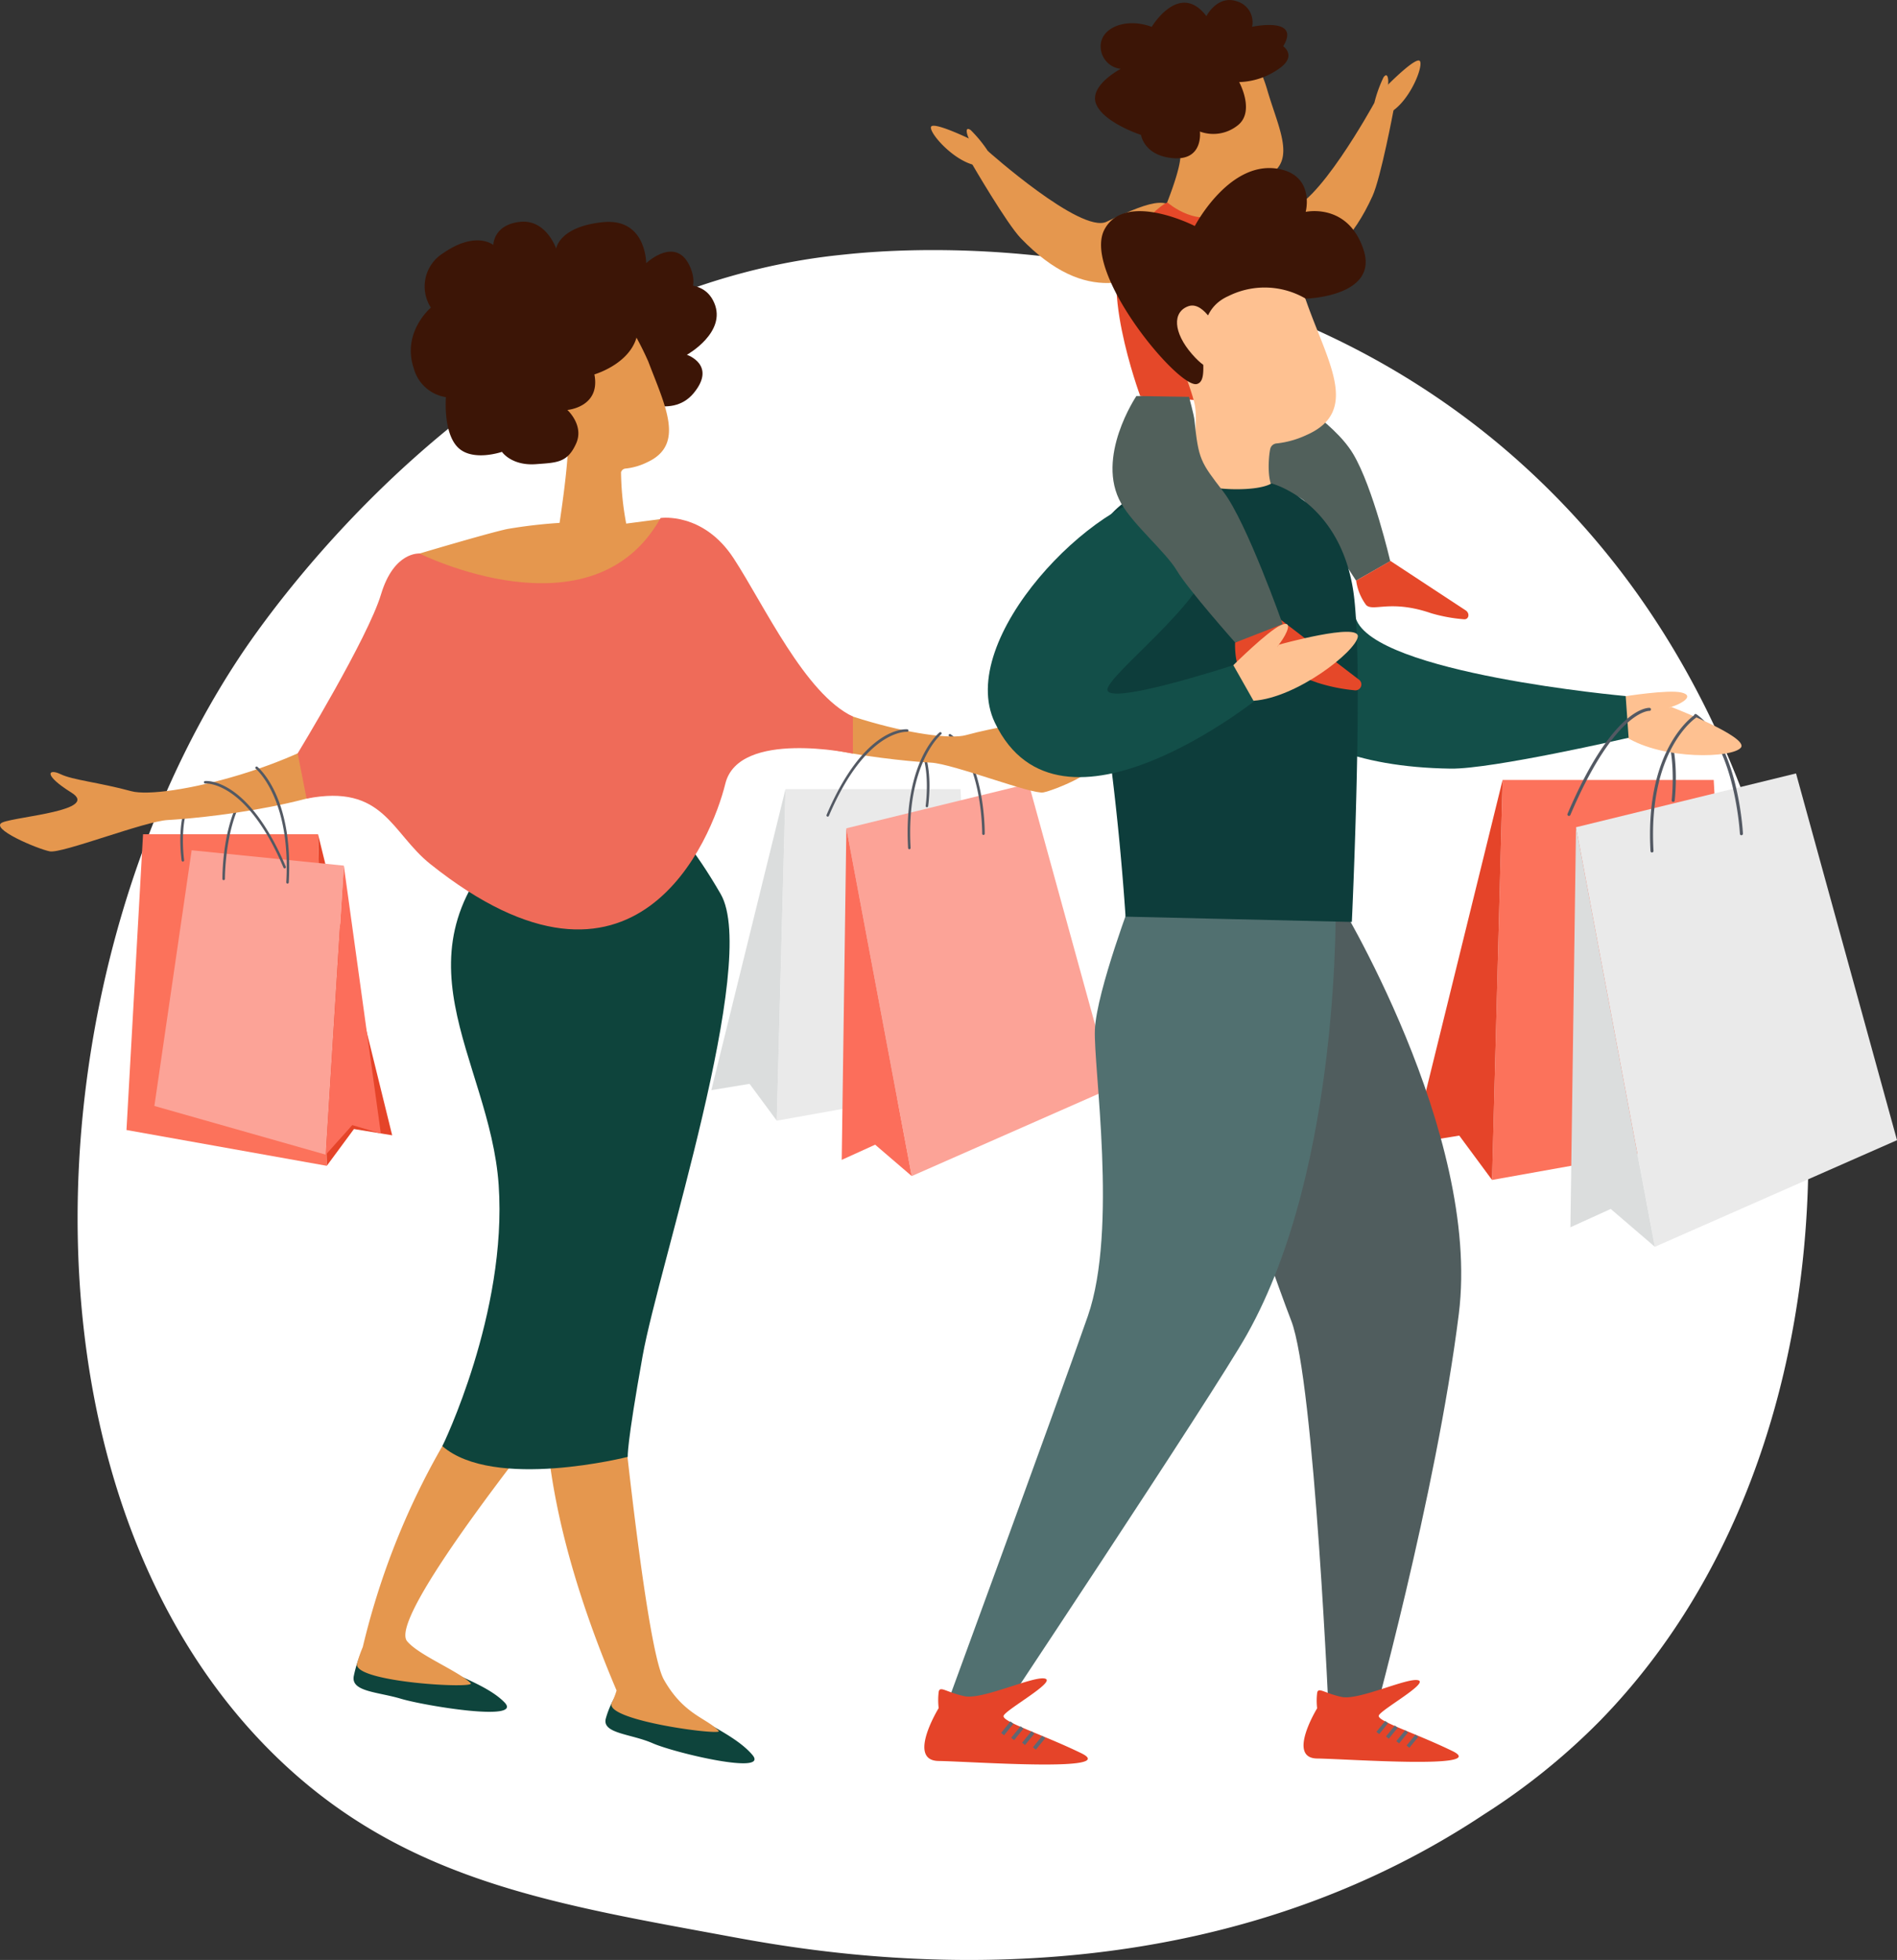 <svg xmlns="http://www.w3.org/2000/svg" width="242.158" height="250.096" viewBox="0 0 242.158 250.096">
  <rect x="0" y="0" width="242.158" height="250.096" fill="#333333" stroke="none"/>
  <g id="Groupe_499" data-name="Groupe 499" transform="translate(3135.603 -2239.903)">
    <path id="Tracé_935" data-name="Tracé 935" d="M3830.2,1705.374a84.381,84.381,0,0,1-14.836,11.969c-38.423,25.5-82.345,18.149-95.924,15.637-21.909-4.053-40.4-6.912-56.293-21.18-36.106-32.421-34.35-100.054-6.76-141.95,3.271-4.968,30.819-45.553,74.836-51.271,1.077-.14,1.879-.219,2.583-.293,6.81-.717,49.006-4.5,83.412,24.151a102.216,102.216,0,0,1,20.2,22.78C3864.293,1606.469,3864.379,1670.359,3830.2,1705.374Z" transform="translate(-6761.54 754.086)" fill="#fff"/>
    <g id="Groupe_348" data-name="Groupe 348" transform="translate(-3135.603 2239.903)">
      <g id="Groupe_321" data-name="Groupe 321" transform="translate(0 28.283)">
        <path id="Tracé_859" data-name="Tracé 859" d="M112.737,97.132s5.349,3.256,8.315-.349-.873-4.884-.873-4.884,5.117-2.849,3.489-6.629-6.512-1.686-6.512-1.686l-7.442,4.535Z" transform="translate(-32.496 -74.91)" fill="#3c1506"/>
        <g id="Groupe_306" data-name="Groupe 306" transform="translate(16.145 78.169)">
          <path id="Tracé_860" data-name="Tracé 860" d="M40.232,165.154H62.57l1.117,42.31-25.571-4.57Z" transform="translate(-38.116 -165.154)" fill="#fc725b"/>
          <path id="Tracé_861" data-name="Tracé 861" d="M67.9,207.464l-1.117-42.31,9.465,38.415-4.88-.8Z" transform="translate(-42.33 -165.154)" fill="#e54429"/>
        </g>
        <g id="Groupe_307" data-name="Groupe 307" transform="translate(19.709 80.214)">
          <path id="Tracé_862" data-name="Tracé 862" d="M47.051,167.551l19.422,1.958-2.3,36.884-21.88-6.215Z" transform="translate(-42.295 -167.551)" fill="#fca397"/>
          <path id="Tracé_863" data-name="Tracé 863" d="M67.945,206.731l2.3-36.884,4.729,34.194-3.65-1.084Z" transform="translate(-46.065 -167.889)" fill="#fc6e5b"/>
        </g>
        <g id="Groupe_308" data-name="Groupe 308" transform="translate(28.392 71.147)">
          <path id="Tracé_864" data-name="Tracé 864" d="M52.634,169.8a.16.16,0,0,1-.16-.159c0-.389-.028-9.567,4.347-12.688a.161.161,0,0,1,.186.262c-4.239,3.023-4.213,12.329-4.212,12.423a.16.16,0,0,1-.16.161Z" transform="translate(-52.474 -156.921)" fill="#535963"/>
        </g>
        <g id="Groupe_309" data-name="Groupe 309" transform="translate(90.808 72.405)">
          <path id="Tracé_865" data-name="Tracé 865" d="M158.887,158.4H136.549l-1.117,42.31L161,196.137Z" transform="translate(-127.084 -158.397)" fill="#eaeaea"/>
          <path id="Tracé_866" data-name="Tracé 866" d="M133.993,200.707l1.117-42.31-9.465,38.415,4.88-.8Z" transform="translate(-125.646 -158.397)" fill="#dbdddd"/>
        </g>
        <g id="Groupe_310" data-name="Groupe 310" transform="translate(107.448 71.717)">
          <path id="Tracé_867" data-name="Tracé 867" d="M169.128,157.59l-23.279,5.693,8.342,44.378,25.622-11.279Z" transform="translate(-145.255 -157.59)" fill="#fca397"/>
          <path id="Tracé_868" data-name="Tracé 868" d="M154.089,208.641l-8.342-44.378-.594,42.312,4.267-1.939Z" transform="translate(-145.153 -158.571)" fill="#fc6e5b"/>
        </g>
        <g id="Groupe_311" data-name="Groupe 311" transform="translate(23.02 72.138)">
          <path id="Tracé_869" data-name="Tracé 869" d="M46.5,167.6a.16.16,0,0,1-.159-.137c-.045-.31-1.06-7.63,2.506-9.363a.16.16,0,1,1,.14.288c-3.356,1.631-2.339,8.956-2.328,9.029a.162.162,0,0,1-.136.183Z" transform="translate(-46.176 -158.083)" fill="#535963"/>
        </g>
        <g id="Groupe_312" data-name="Groupe 312" transform="translate(121.104 65.383)">
          <path id="Tracé_870" data-name="Tracé 870" d="M165.6,163.04h0a.16.16,0,0,1-.16-.161c0-.094.027-9.4-4.212-12.423a.161.161,0,1,1,.187-.262c4.375,3.12,4.35,12.3,4.347,12.688A.16.16,0,0,1,165.6,163.04Z" transform="translate(-161.163 -150.164)" fill="#535963"/>
        </g>
        <g id="Groupe_313" data-name="Groupe 313" transform="translate(115.746 65.211)">
          <path id="Tracé_871" data-name="Tracé 871" d="M157.459,159.48l-.023,0a.16.16,0,0,1-.137-.182c.011-.074,1.028-7.4-2.328-9.029a.16.16,0,1,1,.14-.288c3.566,1.732,2.55,9.052,2.506,9.363A.161.161,0,0,1,157.459,159.48Z" transform="translate(-154.881 -149.963)" fill="#535963"/>
        </g>
        <g id="Groupe_316" data-name="Groupe 316" transform="translate(0 11.433)">
          <g id="Groupe_314" data-name="Groupe 314" transform="translate(45.131 122.946)">
            <path id="Tracé_872" data-name="Tracé 872" d="M73.413,286.752a14.586,14.586,0,0,0-1.285,3.7c-.38,2,3.05,2,6.025,2.891s15.655,2.986,13.222.469-7.807-3.89-10.679-5.952C79.894,287.28,73.413,286.752,73.413,286.752Z" transform="translate(-72.098 -239.238)" fill="#0e443c"/>
            <path id="Tracé_873" data-name="Tracé 873" d="M101.348,231.05s-20.438,15.754-28,47.514a15.322,15.322,0,0,0-.725,2.092c-.625,2.389,15.281,3.268,14.5,2.506-1.61-1.576-6.644-3.565-8.118-5.359-3.263-3.97,31-44.5,31-44.5Z" transform="translate(-72.172 -231.05)" fill="#e5974e"/>
          </g>
          <path id="Tracé_874" data-name="Tracé 874" d="M79.168,133.3s-4.673,3.583-12.637,11.048S40.087,156.1,35.945,154.975s-7.465-1.415-9.022-2.169-2.3.058,1.38,2.348-6.938,3.044-8.779,3.8,4.46,3.393,6.018,3.7,12.108-3.846,15.081-4,21.983-1.654,29.54-7.993,11.1-8.295,11.1-8.295Z" transform="translate(-19.189 -93.735)" fill="#e5974e"/>
          <g id="Groupe_315" data-name="Groupe 315" transform="translate(69.614 127.532)">
            <path id="Tracé_875" data-name="Tracé 875" d="M111.481,293.342a11.541,11.541,0,0,0-1.642,3.5c-.493,1.923,3.2,1.923,5.992,3.148s14.941,4.11,12.725,1.487-6.96-4.34-9.632-6.551C118.179,294.305,111.481,293.342,111.481,293.342Z" transform="translate(-102.122 -244.792)" fill="#0e443c"/>
            <path id="Tracé_876" data-name="Tracé 876" d="M102.566,236.426s-7.152,14.38,7.328,48.464a10.816,10.816,0,0,1-.621,1.591c-.972,2.254,14.253,4.213,13.664,3.573-1.531-1.663-4.461-2.036-7.01-6.56s-6.293-44.21-6.293-44.21Z" transform="translate(-100.8 -236.426)" fill="#e5974e"/>
          </g>
          <path id="Tracé_877" data-name="Tracé 877" d="M113.994,93.319c2.182,5.733,4.737,10.633-.14,12.871a8.16,8.16,0,0,1-2.75.8.653.653,0,0,0-.583.473,37.378,37.378,0,0,0,.662,6.554c.106.594-5.146,2.105-8.589.449,0,0,1.424-9.093,1.1-11.228-.409-2.673-4.178-10.813-1.58-12.54,2.274-1.512,6.3-6.386,9.481-1.969A38.928,38.928,0,0,1,113.994,93.319Z" transform="translate(-31.245 -86.917)" fill="#e5974e"/>
          <path id="Tracé_878" data-name="Tracé 878" d="M108.194,118.56l5.462-.715s-3.971,24.8-32.78,4.814c0,0,9.538-2.858,12.146-3.411a62.8,62.8,0,0,1,7.042-.8Z" transform="translate(-28.257 -91.463)" fill="#e5974e"/>
          <path id="Tracé_879" data-name="Tracé 879" d="M110.1,160.1s4.026.189,10.817,11.936c4.98,8.616-7.885,47.354-9.961,58.924s-1.9,12.9-1.9,12.9-17.075,4.335-23.667-1.369c0,0,8.313-16.974,7.188-33.327s-14.612-29.613,2.61-45.525Z" transform="translate(-28.92 -97.675)" fill="#0e443c"/>
          <path id="Tracé_880" data-name="Tracé 880" d="M115.13,126.136s4.448,3.411,12.033,10.518,25.176,11.195,29.12,10.121,7.107-1.348,8.591-2.065,2.191.055-1.314,2.235,6.607,2.9,8.359,3.616-4.247,3.231-5.73,3.518-11.528-3.661-14.359-3.8S130.9,148.7,123.7,142.664s-10.569-7.9-10.569-7.9Z" transform="translate(-32.999 -92.682)" fill="#e5974e"/>
          <path id="Tracé_881" data-name="Tracé 881" d="M79.3,122.375s22.046,11.021,30.761-4.536c0,0,5.447-.806,9.338,5.161s9.112,17.313,15.216,20.175V147.9s-14.576-3.119-16.288,3.843-11.4,31.2-37.662,10.25c-5-3.989-5.926-10.273-15.792-8.348l-1.136-5.774s8.974-14.743,10.634-20.276S79.3,122.375,79.3,122.375Z" transform="translate(-25.737 -91.457)" fill="#ef6b59"/>
          <path id="Tracé_882" data-name="Tracé 882" d="M101.559,99.773c-.421-.422-1.634-1.166-2.311-.073s-.049,3.576,3.261,4.817S102.387,100.605,101.559,99.773Z" transform="translate(-30.922 -88.713)" fill="#e5974e"/>
        </g>
        <g id="Groupe_317" data-name="Groupe 317" transform="translate(26.028 71.375)">
          <path id="Tracé_883" data-name="Tracé 883" d="M60.009,168.339a.16.16,0,0,1-.148-.1c-4.735-11.116-9.93-10.736-9.983-10.726a.167.167,0,0,1-.176-.144.162.162,0,0,1,.144-.176c.219-.023,5.482-.413,10.309,10.919a.16.16,0,0,1-.084.211A.152.152,0,0,1,60.009,168.339Z" transform="translate(-49.702 -157.189)" fill="#535963"/>
        </g>
        <g id="Groupe_318" data-name="Groupe 318" transform="translate(32.588 69.521)">
          <path id="Tracé_884" data-name="Tracé 884" d="M61.512,169.961H61.5a.16.16,0,0,1-.151-.17c.609-10.714-3.855-14.453-3.9-14.489a.161.161,0,0,1,.2-.251c.189.153,4.638,3.862,4.018,14.759A.159.159,0,0,1,61.512,169.961Z" transform="translate(-57.393 -155.016)" fill="#535963"/>
        </g>
        <g id="Groupe_319" data-name="Groupe 319" transform="translate(105.502 64.776)">
          <path id="Tracé_885" data-name="Tracé 885" d="M143.032,160.6a.155.155,0,0,1-.063-.013.161.161,0,0,1-.084-.211c4.826-11.331,10.089-10.941,10.309-10.919a.161.161,0,0,1,.143.176.159.159,0,0,1-.175.144c-.052,0-5.262-.356-9.983,10.726A.16.16,0,0,1,143.032,160.6Z" transform="translate(-142.872 -149.453)" fill="#535963"/>
        </g>
        <path id="Tracé_886" data-name="Tracé 886" d="M109.689,86.724s9.095-1.848,6.628-7.442c-1.795-4.07-5.605-.465-5.605-.465s.024-5.814-5.558-5.233-5.931,3.373-5.931,3.373-1.279-3.8-4.651-3.414S91.2,76.491,91.2,76.491s-2.21-1.861-6.4,1.046a4.993,4.993,0,0,0-1.57,6.949s-3.75,3.14-2.18,7.762a5.053,5.053,0,0,0,4.1,3.663s-.378,4.436,1.483,6.367,5.669.611,5.669.611,1.221,1.81,4.361,1.57c2.67-.2,3.993-.174,5.1-2.616,1.063-2.333-1.111-4.3-1.111-4.3s4.263-.349,3.45-4.535C104.107,93,109.781,91.377,109.689,86.724Z" transform="translate(-28.226 -73.514)" fill="#3c1506"/>
        <g id="Groupe_320" data-name="Groupe 320" transform="translate(115.863 65.138)">
          <path id="Tracé_887" data-name="Tracé 887" d="M155.238,164.823a.16.16,0,0,1-.16-.151c-.62-10.9,3.828-14.606,4.018-14.759a.16.16,0,1,1,.2.25c-.044.037-4.508,3.776-3.9,14.491a.159.159,0,0,1-.151.169Z" transform="translate(-155.019 -149.878)" fill="#535963"/>
        </g>
      </g>
      <g id="Groupe_347" data-name="Groupe 347" transform="translate(117.996)">
        <g id="Groupe_322" data-name="Groupe 322" transform="translate(62.397 99.521)">
          <path id="Tracé_888" data-name="Tracé 888" d="M270.771,157.029H243.822l-1.348,51.043,30.849-5.514Z" transform="translate(-232.404 -157.029)" fill="#fc725b"/>
          <path id="Tracé_889" data-name="Tracé 889" d="M240.739,208.072l1.348-51.043-11.418,46.344,5.887-.96Z" transform="translate(-230.668 -157.029)" fill="#e54429"/>
        </g>
        <g id="Groupe_323" data-name="Groupe 323" transform="translate(82.472 98.691)">
          <path id="Tracé_890" data-name="Tracé 890" d="M283.126,156.056l-28.084,6.867,10.064,53.538,30.911-13.607Z" transform="translate(-254.326 -156.056)" fill="#eaeaea"/>
          <path id="Tracé_891" data-name="Tracé 891" d="M264.982,217.644l-10.064-53.538-.716,51.046,5.148-2.339Z" transform="translate(-254.203 -157.239)" fill="#dbdddd"/>
        </g>
        <g id="Groupe_324" data-name="Groupe 324" transform="translate(98.258 91.108)">
          <path id="Tracé_892" data-name="Tracé 892" d="M278.754,162.641a.194.194,0,0,1-.193-.183c-.006-.113-.652-11.289-5.771-14.94a.194.194,0,1,1,.225-.316c5.272,3.76,5.909,14.768,5.933,15.235a.2.2,0,0,1-.183.2Z" transform="translate(-272.709 -147.166)" fill="#535963"/>
        </g>
        <g id="Groupe_325" data-name="Groupe 325" transform="translate(92.315 90.281)">
          <path id="Tracé_893" data-name="Tracé 893" d="M269.019,158.24l-.023,0a.194.194,0,0,1-.17-.215c.011-.095,1.077-9.49-2.975-11.458a.194.194,0,0,1,.17-.349c4.3,2.089,3.237,11.455,3.19,11.853A.194.194,0,0,1,269.019,158.24Z" transform="translate(-265.742 -146.196)" fill="#535963"/>
        </g>
        <g id="Groupe_344" data-name="Groupe 344">
          <g id="Groupe_333" data-name="Groupe 333" transform="translate(0.837)">
            <g id="Groupe_326" data-name="Groupe 326" transform="translate(34.874 63.663)">
              <path id="Tracé_894" data-name="Tracé 894" d="M262.276,144.429s5.568-.895,7.272-.5.145,1.355-1.013,1.753-.238.107-.238.107,9.894,3.819,8.861,5.166-9.861,1.637-14.673-1.349Z" transform="translate(-208.628 -119.23)" fill="#fec191"/>
              <path id="Tracé_895" data-name="Tracé 895" d="M205.293,116.251s-6.863,1.834-5.8,7.357c2.23,11.545,6.678,25.442,31.362,25.8,5.29.077,22.721-3.94,22.721-3.94l-.377-5.321s-32.17-2.883-34.449-9.918C214.483,117.048,212.218,112.52,205.293,116.251Z" transform="translate(-199.383 -114.991)" fill="#134f49"/>
            </g>
            <g id="Groupe_329" data-name="Groupe 329">
              <path id="Tracé_896" data-name="Tracé 896" d="M206.535,52.786c1.542,5.316,4.158,9.74-.933,11.406a9.3,9.3,0,0,1-2.843.526.654.654,0,0,0-.622.381c-.175.439-.734,3.022-.21,3.89,0,0-3.039,2.541-8.671-.55,0,0,2.4-5.62,2.2-7.535-.251-2.4-3.579-9.862-.833-11.225S203.748,43.184,206.535,52.786Z" transform="translate(-163.609 -41.347)" fill="#e5974e"/>
              <g id="Groupe_327" data-name="Groupe 327" transform="translate(36.4 7.718)">
                <path id="Tracé_897" data-name="Tracé 897" d="M224.832,54.916a16.688,16.688,0,0,1,1.2-3.37c.51-.69.638.2.589.8s0,.127,0,.127,3.66-3.7,4.063-2.971-1.2,4.757-3.487,6.335Z" transform="translate(-204.65 -49.406)" fill="#e5974e"/>
                <path id="Tracé_898" data-name="Tracé 898" d="M201.213,72.623s-.523,3.448,2.171,4.053c5.631,1.264,12.755,1.992,17.762-9.041,1.073-2.365,2.689-10.994,2.689-10.994l-2.468-.875s-7.613,13.9-11.225,13.548C203.375,68.646,200.894,68.775,201.213,72.623Z" transform="translate(-201.172 -50.341)" fill="#e5974e"/>
              </g>
              <g id="Groupe_328" data-name="Groupe 328" transform="translate(0 16.046)">
                <path id="Tracé_899" data-name="Tracé 899" d="M165.834,62.49a16.693,16.693,0,0,0-2.26-2.773c-.711-.479-.534.4-.288.951s.042.12.042.12-4.688-2.261-4.824-1.439,2.723,4.081,5.407,4.8Z" transform="translate(-158.5 -59.169)" fill="#e5974e"/>
                <path id="Tracé_900" data-name="Tracé 900" d="M191.335,72.112s1.647,3.074-.689,4.546c-4.883,3.076-11.353,6.146-19.764-2.574-1.8-1.869-6.213-9.459-6.213-9.459l2.032-1.651s11.829,10.553,15.113,9.009C187.965,69.088,190.347,68.38,191.335,72.112Z" transform="translate(-159.406 -59.728)" fill="#e5974e"/>
              </g>
              <path id="Tracé_901" data-name="Tracé 901" d="M207.083,46.262s1.893,1.28-.693,2.97a9.248,9.248,0,0,1-4.93,1.6s2.134,3.873-.294,5.607a4.972,4.972,0,0,1-4.717.706s.469,3.67-3.333,3.4-4.185-2.97-4.185-2.97-4.762-1.558-5.725-3.931,3.142-4.5,3.142-4.5a2.88,2.88,0,0,1-2.569-2.828c-.045-2.449,3.262-3.751,6.518-2.531,0,0,3.535-5.905,6.981-1.368,0,0,1.4-2.745,3.895-1.889a2.772,2.772,0,0,1,1.935,3.249S209.4,42.427,207.083,46.262Z" transform="translate(-162.11 -40.358)" fill="#3c1506"/>
              <path id="Tracé_902" data-name="Tracé 902" d="M200.537,71.556s5.16,3.62,3.895,9.608c-1.378,6.526-4.062,15.006-4.062,15.006L189.3,95.348s-5.778-15.55-1.444-20.224,4.933-4.458,4.933-4.458S196.882,74.275,200.537,71.556Z" transform="translate(-162.578 -44.813)" fill="#e54829"/>
            </g>
            <g id="Groupe_330" data-name="Groupe 330" transform="translate(36.9 49.796)">
              <path id="Tracé_903" data-name="Tracé 903" d="M209.28,98.735s6.92,3.836,9.478,8.123,4.738,13.69,4.738,13.69l-4.363,2.482s-5.34-8.2-6.468-10-10.907-2.707-10.907-2.707S203.187,99.562,209.28,98.735Z" transform="translate(-201.758 -98.735)" fill="#51605b"/>
              <path id="Tracé_904" data-name="Tracé 904" d="M222.136,126.777a6.828,6.828,0,0,0,1.283,3.13c.929.87,3.1-.75,8.291,1.035a20.574,20.574,0,0,0,4.156.768c.659.083.836-.749.242-1.139l-9.593-6.3Z" transform="translate(-204.753 -102.489)" fill="#e54829"/>
            </g>
            <g id="Groupe_331" data-name="Groupe 331" transform="translate(0.405 30.817)">
              <path id="Tracé_905" data-name="Tracé 905" d="M214.814,174.361s18.625,30.172,15.729,53.352-11.386,53.645-11.386,53.645l-5.138-.871s-1.888-44.323-4.882-51.941c-2.762-7.025-18.979-53.955-18.979-53.955Z" transform="translate(-163.558 -90.873)" fill="#505d5e"/>
              <path id="Tracé_906" data-name="Tracé 906" d="M211.661,84.287c2.714,7.644,6.8,13.86.005,16.873a12.067,12.067,0,0,1-3.84,1.09.9.9,0,0,0-.81.63c-.19.666-.5,3.838.315,5.055,0,0-2.624,3-10.695-.921,0,0,1.239-6.766.749-9.56-.612-3.5-6.019-14.1-2.406-16.412,3.309-2.114,10.441-9.219,15.384.216A23.35,23.35,0,0,1,211.661,84.287Z" transform="translate(-164.085 -76.485)" fill="#fec191"/>
              <path id="Tracé_907" data-name="Tracé 907" d="M184.449,174.085s-4.717,12.336-4.945,17.29c-.217,4.721,2.956,25.478-.9,36.567s-19.629,54.032-19.629,54.032l6.107.322s29.558-44.4,33.829-51.989c12.189-21.658,11.321-55.957,11.321-55.957Z" transform="translate(-158.974 -90.832)" fill="#517070"/>
              <path id="Tracé_908" data-name="Tracé 908" d="M194.956,112.274a15.668,15.668,0,0,0-4.646.848c-4.484,1.526-10.293,5.8-8.084,17.75a343.061,343.061,0,0,1,4.539,37.023l28.884.677s1.577-33.413.167-42.348c-1.806-11.433-10.432-13.61-10.432-13.61s-.972.742-4.432.742C196.835,113.356,194.956,112.274,194.956,112.274Z" transform="translate(-162.321 -81.746)" fill="#0d3d3b"/>
            </g>
            <path id="Tracé_909" data-name="Tracé 909" d="M189.882,114.076c-9.149.478-27.079,18.654-21.964,29.336,8.318,17.371,33.848-3.31,33.848-3.31l-3.31-4.062s-17.451,5.717-16.1,2.858,14.291-12.486,13.389-18.052S192.688,113.93,189.882,114.076Z" transform="translate(-159.752 -51.193)" fill="#134f49"/>
            <g id="Groupe_332" data-name="Groupe 332" transform="translate(23.182 50.535)">
              <path id="Tracé_910" data-name="Tracé 910" d="M204.022,135.98s-.116,2.692.789,3.741,3.888-.84,9.681,1.366a22.427,22.427,0,0,0,4.792.982.756.756,0,0,0,.562-1.349l-9.984-7.645Z" transform="translate(-188.373 -104.521)" fill="#e54829"/>
              <path id="Tracé_911" data-name="Tracé 911" d="M186.787,113.3c1.587,2.785,5.711,6.226,7.119,8.6s7.434,9.159,7.434,9.159l6.056-2.354s-4.6-13.028-7.552-16.872-3.18-4.081-3.71-9.189c-.072-.686-.691-2.94-.691-2.94l-6.715-.106S183.44,107.431,186.787,113.3Z" transform="translate(-185.677 -99.601)" fill="#51605b"/>
            </g>
            <path id="Tracé_912" data-name="Tracé 912" d="M203.758,138.956s4.4-4.366,6.057-5.1.752,1.129-.065,2.229-.156.247-.156.247,10.326-2.879,10.054-1-7.773,7.781-13.317,8.163Z" transform="translate(-165.152 -54.076)" fill="#fec191"/>
          </g>
          <path id="Tracé_913" data-name="Tracé 913" d="M210.085,82.163s9.375-.243,7.378-6.261-7.378-4.814-7.378-4.814,1.169-4.413-3.155-5.417c-6.447-1.5-11,7.222-11,7.222s-8.821-4.529-11.515.41c-2.956,5.419,9.408,20.353,11.775,19.751s-1.718-8.665,4.029-11.222A10.372,10.372,0,0,1,210.085,82.163Z" transform="translate(-161.405 -44.053)" fill="#3c1506"/>
          <path id="Tracé_914" data-name="Tracé 914" d="M200.684,89.6s-1.837-4.187-3.905-3.449-1.922,3.353.444,6.086,3.005,1.551,3.005,1.551Z" transform="translate(-163.077 -47.077)" fill="#fec191"/>
          <g id="Groupe_338" data-name="Groupe 338" transform="translate(0 214.157)">
            <path id="Tracé_915" data-name="Tracé 915" d="M159.346,295.222s-4.109,6.691,0,6.747,23.273,1.462,18.189-1-10.123-4-9.9-4.762,6.75-4.344,5.3-4.747-7.983,2.728-10.283,2.243-3.148-1.368-3.3-.565A8.751,8.751,0,0,0,159.346,295.222Z" transform="translate(-157.519 -291.42)" fill="#e54429"/>
            <g id="Groupe_334" data-name="Groupe 334" transform="translate(9.8 5.5)">
              <path id="Tracé_916" data-name="Tracé 916" d="M170.418,298.046l-1.192,1.465Z" transform="translate(-169.039 -297.894)" fill="#606772"/>
              <rect id="Rectangle_91" data-name="Rectangle 91" width="1.889" height="0.482" transform="matrix(0.631, -0.776, 0.776, 0.631, 0, 1.466)" fill="#606772"/>
            </g>
            <g id="Groupe_335" data-name="Groupe 335" transform="translate(11.087 6.119)">
              <path id="Tracé_917" data-name="Tracé 917" d="M171.927,298.772l-1.192,1.465Z" transform="translate(-170.548 -298.619)" fill="#606772"/>
              <rect id="Rectangle_92" data-name="Rectangle 92" width="1.889" height="0.482" transform="matrix(0.631, -0.776, 0.776, 0.631, 0, 1.466)" fill="#606772"/>
            </g>
            <g id="Groupe_336" data-name="Groupe 336" transform="translate(12.478 6.749)">
              <path id="Tracé_918" data-name="Tracé 918" d="M173.559,299.51l-1.193,1.465Z" transform="translate(-172.18 -299.358)" fill="#606772"/>
              <rect id="Rectangle_93" data-name="Rectangle 93" width="1.889" height="0.482" transform="matrix(0.631, -0.776, 0.776, 0.631, 0, 1.466)" fill="#606772"/>
            </g>
            <g id="Groupe_337" data-name="Groupe 337" transform="translate(13.857 7.339)">
              <path id="Tracé_919" data-name="Tracé 919" d="M175.175,300.2l-1.193,1.465Z" transform="translate(-173.796 -300.05)" fill="#606772"/>
              <rect id="Rectangle_94" data-name="Rectangle 94" width="1.889" height="0.482" transform="matrix(0.631, -0.776, 0.776, 0.631, 0, 1.466)" fill="#606772"/>
            </g>
          </g>
          <g id="Groupe_343" data-name="Groupe 343" transform="translate(48.401 214.372)">
            <path id="Tracé_920" data-name="Tracé 920" d="M216,295.283s-3.9,6.354-.005,6.407,22.1,1.389,17.273-.954-9.613-3.8-9.4-4.522,6.41-4.125,5.037-4.508-7.582,2.591-9.765,2.129-2.989-1.3-3.135-.536A8.341,8.341,0,0,0,216,295.283Z" transform="translate(-214.26 -291.672)" fill="#e54429"/>
            <g id="Groupe_339" data-name="Groupe 339" transform="translate(9.306 5.223)">
              <path id="Tracé_921" data-name="Tracé 921" d="M226.51,297.965l-1.132,1.391Z" transform="translate(-225.2 -297.82)" fill="#606772"/>
              <rect id="Rectangle_95" data-name="Rectangle 95" width="1.794" height="0.458" transform="matrix(0.631, -0.776, 0.776, 0.631, 0, 1.392)" fill="#606772"/>
            </g>
            <g id="Groupe_340" data-name="Groupe 340" transform="translate(10.529 5.811)">
              <path id="Tracé_922" data-name="Tracé 922" d="M227.943,298.654l-1.132,1.391Z" transform="translate(-226.633 -298.509)" fill="#606772"/>
              <rect id="Rectangle_96" data-name="Rectangle 96" width="1.794" height="0.458" transform="translate(0 1.392) rotate(-50.885)" fill="#606772"/>
            </g>
            <g id="Groupe_341" data-name="Groupe 341" transform="translate(11.85 6.409)">
              <path id="Tracé_923" data-name="Tracé 923" d="M229.492,299.355l-1.132,1.392Z" transform="translate(-228.183 -299.211)" fill="#606772"/>
              <rect id="Rectangle_97" data-name="Rectangle 97" width="1.794" height="0.458" transform="translate(0 1.392) rotate(-50.885)" fill="#606772"/>
            </g>
            <g id="Groupe_342" data-name="Groupe 342" transform="translate(13.159 6.969)">
              <path id="Tracé_924" data-name="Tracé 924" d="M231.027,300.012,229.9,301.4Z" transform="translate(-229.717 -299.867)" fill="#606772"/>
              <rect id="Rectangle_98" data-name="Rectangle 98" width="1.794" height="0.458" transform="matrix(0.631, -0.776, 0.776, 0.631, 0, 1.392)" fill="#606772"/>
            </g>
          </g>
        </g>
        <g id="Groupe_345" data-name="Groupe 345" transform="translate(82.086 90.323)">
          <path id="Tracé_925" data-name="Tracé 925" d="M253.944,160.037a.2.2,0,0,1-.076-.015.194.194,0,0,1-.1-.254c5.823-13.67,10.289-13.53,10.47-13.52a.194.194,0,0,1,.18.206.19.19,0,0,1-.2.181c-.067-.006-4.418-.029-10.088,13.285A.2.2,0,0,1,253.944,160.037Z" transform="translate(-253.75 -146.246)" fill="#535963"/>
        </g>
        <g id="Groupe_346" data-name="Groupe 346" transform="translate(92.633 91.221)">
          <path id="Tracé_926" data-name="Tracé 926" d="M266.37,164.862a.194.194,0,0,1-.194-.183c-.748-13.158,5.552-17.31,5.615-17.35a.194.194,0,0,1,.208.327c-.062.04-6.171,4.09-5.436,17a.194.194,0,0,1-.183.2Z" transform="translate(-266.115 -147.299)" fill="#535963"/>
        </g>
      </g>
    </g>
  </g>
</svg>
